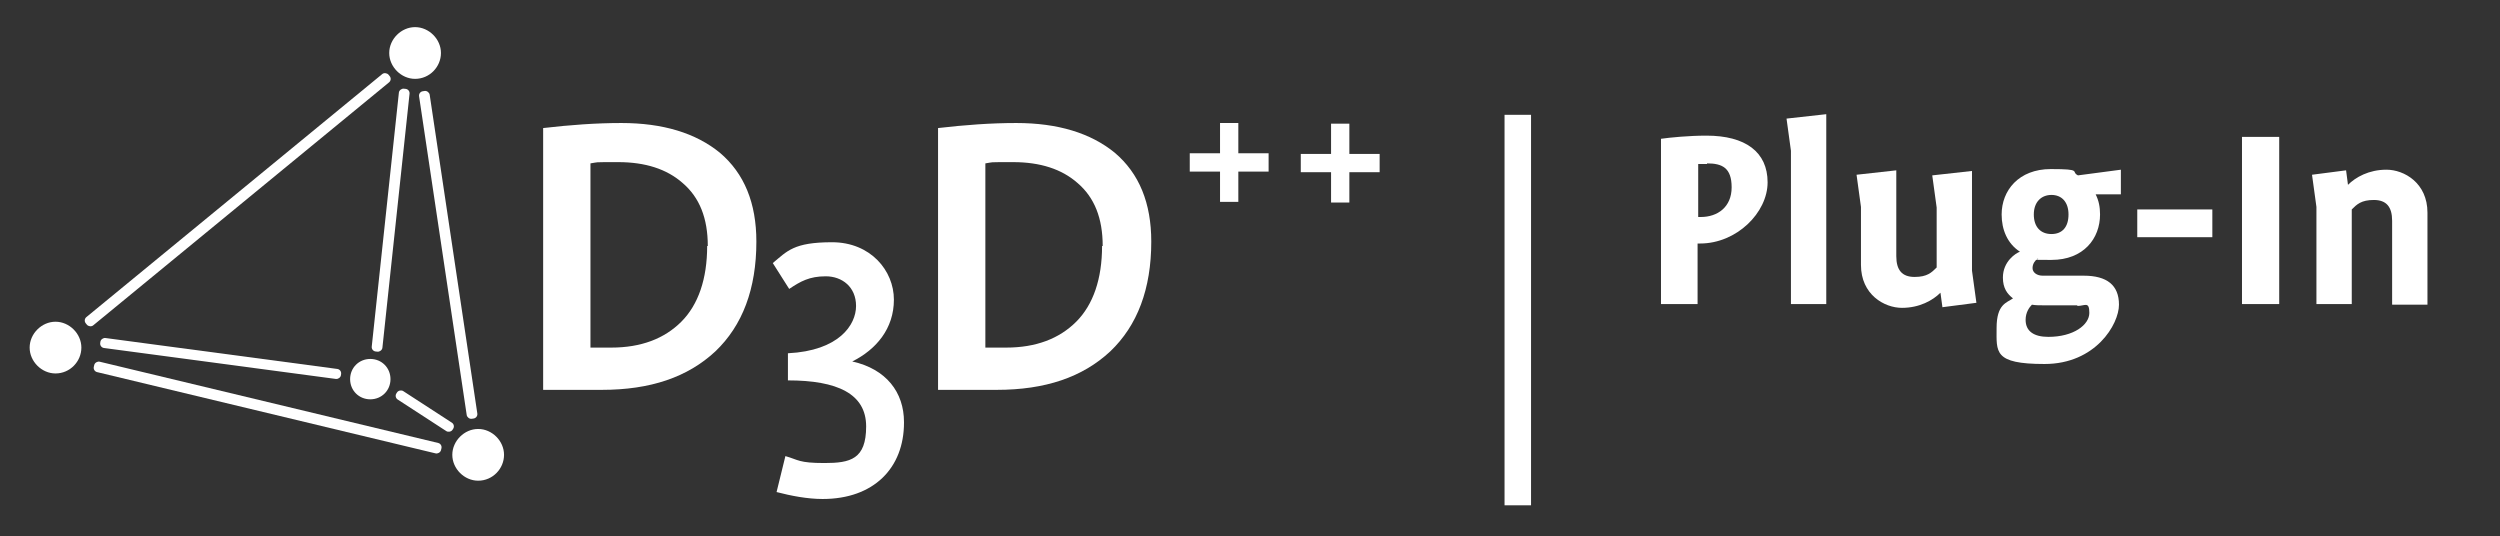 <?xml version="1.0" encoding="UTF-8"?>
<svg id="Ebene_1" xmlns="http://www.w3.org/2000/svg" version="1.1" viewBox="0 0 396.3 85">
  <rect x="0" y="0" width="396.3" height="85" fill="#333333" stroke="none"/>
  <!-- Generator: Adobe Illustrator 29.0.0, SVG Export Plug-In . SVG Version: 2.1.0 Build 186)  -->
  <defs>
    <style>
      .st0 {
        fill: #fff;
      }

      .st1 {
        isolation: isolate;
      }
    </style>
  </defs>
  <g class="st1">
    <g class="st1">
      <g class="st1">
        <path class="st0" d="M269.5,38.6h-.4v9.6h-5.8v-26.2c1.4-.2,4.4-.5,7.2-.5,6.2,0,9.7,2.6,9.7,7.4s-4.9,9.7-10.7,9.7ZM270.6,26c-.4,0-1,0-1.4,0v8.4h.4c2.7,0,4.9-1.6,4.9-4.7s-1.5-3.8-3.9-3.8Z"/>
        <path class="st0" d="M283.9,48.2v-24.3l-.7-5.1,6.3-.7v30.1h-5.6Z"/>
        <path class="st0" d="M307.9,48.6l-.3-2.2h0c-1.2,1.2-3.3,2.4-6.1,2.4s-6.5-2.1-6.5-6.8v-9.2l-.7-5.1,6.3-.7v13.6c0,2.2.9,3.3,2.9,3.3s2.7-.7,3.5-1.5v-9.5l-.7-5.1,6.3-.7v15.8l.7,5.1-5.4.7Z"/>
        <path class="st0" d="M332.2,30.8c.5,1,.7,2,.7,3.2,0,3.8-2.6,7.2-7.7,7.2s-1.5,0-2.2-.2c-.4.3-.8.8-.8,1.5s.7,1.2,1.6,1.2h6.5c3.7,0,5.6,1.5,5.6,4.6s-3.7,9.4-11.8,9.4-7.6-1.9-7.6-5.7,1.6-4,2.6-4.7c-.9-.7-1.6-1.6-1.6-3.3,0-2.6,2.1-3.9,2.7-4.1-2-1.3-2.9-3.5-2.9-5.9,0-3.8,2.7-7.2,7.8-7.2s3.1.4,4.3,1l6.8-.9v3.9h-4ZM329.3,48.4h-5.3c-.7,0-1.3,0-1.9-.1-.4.4-1,1.2-1,2.4,0,1.8,1.3,2.7,3.6,2.7,4,0,6.5-1.9,6.5-3.8s-.7-1.1-1.9-1.1ZM325.2,30.9c-1.6,0-2.8,1.1-2.8,3.1s1.1,3.1,2.8,3.1,2.7-1.1,2.7-3.1-1.1-3.1-2.7-3.1Z"/>
        <path class="st0" d="M338.8,37.6v-4.4h11.9v4.4h-11.9Z"/>
        <path class="st0" d="M355.4,48.2v-26.5h5.9v26.5h-5.9Z"/>
        <path class="st0" d="M379.2,48.2v-13.2c0-2.2-.9-3.3-2.9-3.3s-2.7.7-3.5,1.5v15h-5.6v-15.4l-.7-5.1,5.4-.7.3,2.3h0c1.2-1.2,3.3-2.4,6.1-2.4s6.5,2.1,6.5,6.8v14.6h-5.6Z"/>
      </g>
    </g>
  </g>
  <g>
    <g>
      <g>
        <g>
          <path class="st0" d="M119.9,38.3c0,7.5-2.2,13.3-6.5,17.4-4.4,4.1-10.3,6.1-18,6.1h-9.3V20.3c4.3-.5,8.4-.8,12.4-.8,6.6,0,11.8,1.6,15.6,4.7,3.9,3.3,5.8,8,5.8,14.1ZM112.2,39c0-4.4-1.3-7.7-4-10-2.5-2.2-5.9-3.3-10.2-3.3s-3,0-4.4.2v29.2h3.3c4.7,0,8.4-1.4,11.1-4.1,2.7-2.7,4.1-6.8,4.1-12h0Z"/>
          <path class="st0" d="M182.5,38.3c0,7.5-2.2,13.3-6.5,17.4-4.4,4.1-10.3,6.1-18,6.1h-9.3V20.3c4.3-.5,8.4-.8,12.4-.8,6.6,0,11.8,1.6,15.6,4.7,3.9,3.3,5.8,8,5.8,14.1ZM174.8,39c0-4.4-1.3-7.7-4-10-2.5-2.2-5.9-3.3-10.2-3.3s-3,0-4.4.2v29.2h3.3c4.7,0,8.4-1.4,11.1-4.1s4.1-6.8,4.1-12h0Z"/>
        </g>
        <path class="st0" d="M143.3,66.9c0-4.7-2.8-8.4-8.2-9.6h0c3.8-1.9,6.6-5.2,6.6-9.8s-3.7-9.1-9.8-9.1-7.1,1.4-9.4,3.3l2.6,4.1c1.8-1.2,3.2-2,5.8-2s4.8,1.7,4.8,4.7-2.7,7.1-10.8,7.5v4.3c7.8,0,12.4,2.1,12.4,7.3s-2.5,5.8-6.6,5.8-4.1-.5-6.2-1.1l-1.4,5.7c2.3.6,4.9,1.1,7.3,1.1,8.1,0,12.9-4.9,12.9-12.1"/>
      </g>
      <g>
        <g>
          <g>
            <path class="st0" d="M8.8,59.2c2.3,0,4.1-1.9,4.1-4.1s-1.9-4.1-4.1-4.1-4.1,1.9-4.1,4.1,1.9,4.1,4.1,4.1"/>
            <path class="st0" d="M65.8,12.5c2.3,0,4.1-1.9,4.1-4.1s-1.9-4.1-4.1-4.1-4.1,1.9-4.1,4.1,1.9,4.1,4.1,4.1"/>
            <path class="st0" d="M75.8,76.2c2.3,0,4.1-1.9,4.1-4.1s-1.9-4.1-4.1-4.1-4.1,1.9-4.1,4.1,1.9,4.1,4.1,4.1"/>
            <path class="st0" d="M58.7,63.3c1.8,0,3.2-1.4,3.2-3.2s-1.4-3.2-3.2-3.2-3.2,1.4-3.2,3.2,1.4,3.2,3.2,3.2"/>
          </g>
          <rect class="st0" x="6.6" y="30.8" width="62.1" height="1.7" rx=".7" ry=".7" transform="translate(-11.5 31.1) rotate(-39.4)"/>
          <rect class="st0" x="70.2" y="14.2" width="1.7" height="52.5" rx=".7" ry=".7" transform="translate(-5.2 10.9) rotate(-8.5)"/>
          <rect class="st0" x="41.6" y="36.3" width="1.7" height="56.6" rx=".7" ry=".7" transform="translate(-30.3 90.8) rotate(-76.5)"/>
          <rect class="st0" x="34.2" y="37.6" width="1.6" height="38.5" rx=".7" ry=".7" transform="translate(-26 84) rotate(-82.4)"/>
          <rect class="st0" x="66.5" y="59.9" width="1.6" height="10.6" rx=".7" ry=".7" transform="translate(-24 86.1) rotate(-57)"/>
        </g>
        <rect class="st0" x="40.9" y="34" width="41.9" height="1.7" rx=".7" ry=".7" transform="translate(20.7 92.7) rotate(-83.9)"/>
      </g>
    </g>
    <g>
      <path class="st0" d="M196.3,27.2v4.8h-2.9v-4.8h-4.8v-2.9h4.8v-4.8h2.9v4.8h4.8v2.9s-4.8,0-4.8,0Z"/>
      <path class="st0" d="M213.9,27.3v4.8h-2.9v-4.8h-4.8v-2.9h4.8v-4.8h2.9v4.8h4.8v2.9s-4.8,0-4.8,0Z"/>
    </g>
  </g>
  <rect class="st0" x="238.5" y="18.2" width="4.2" height="61.9"/>
</svg>